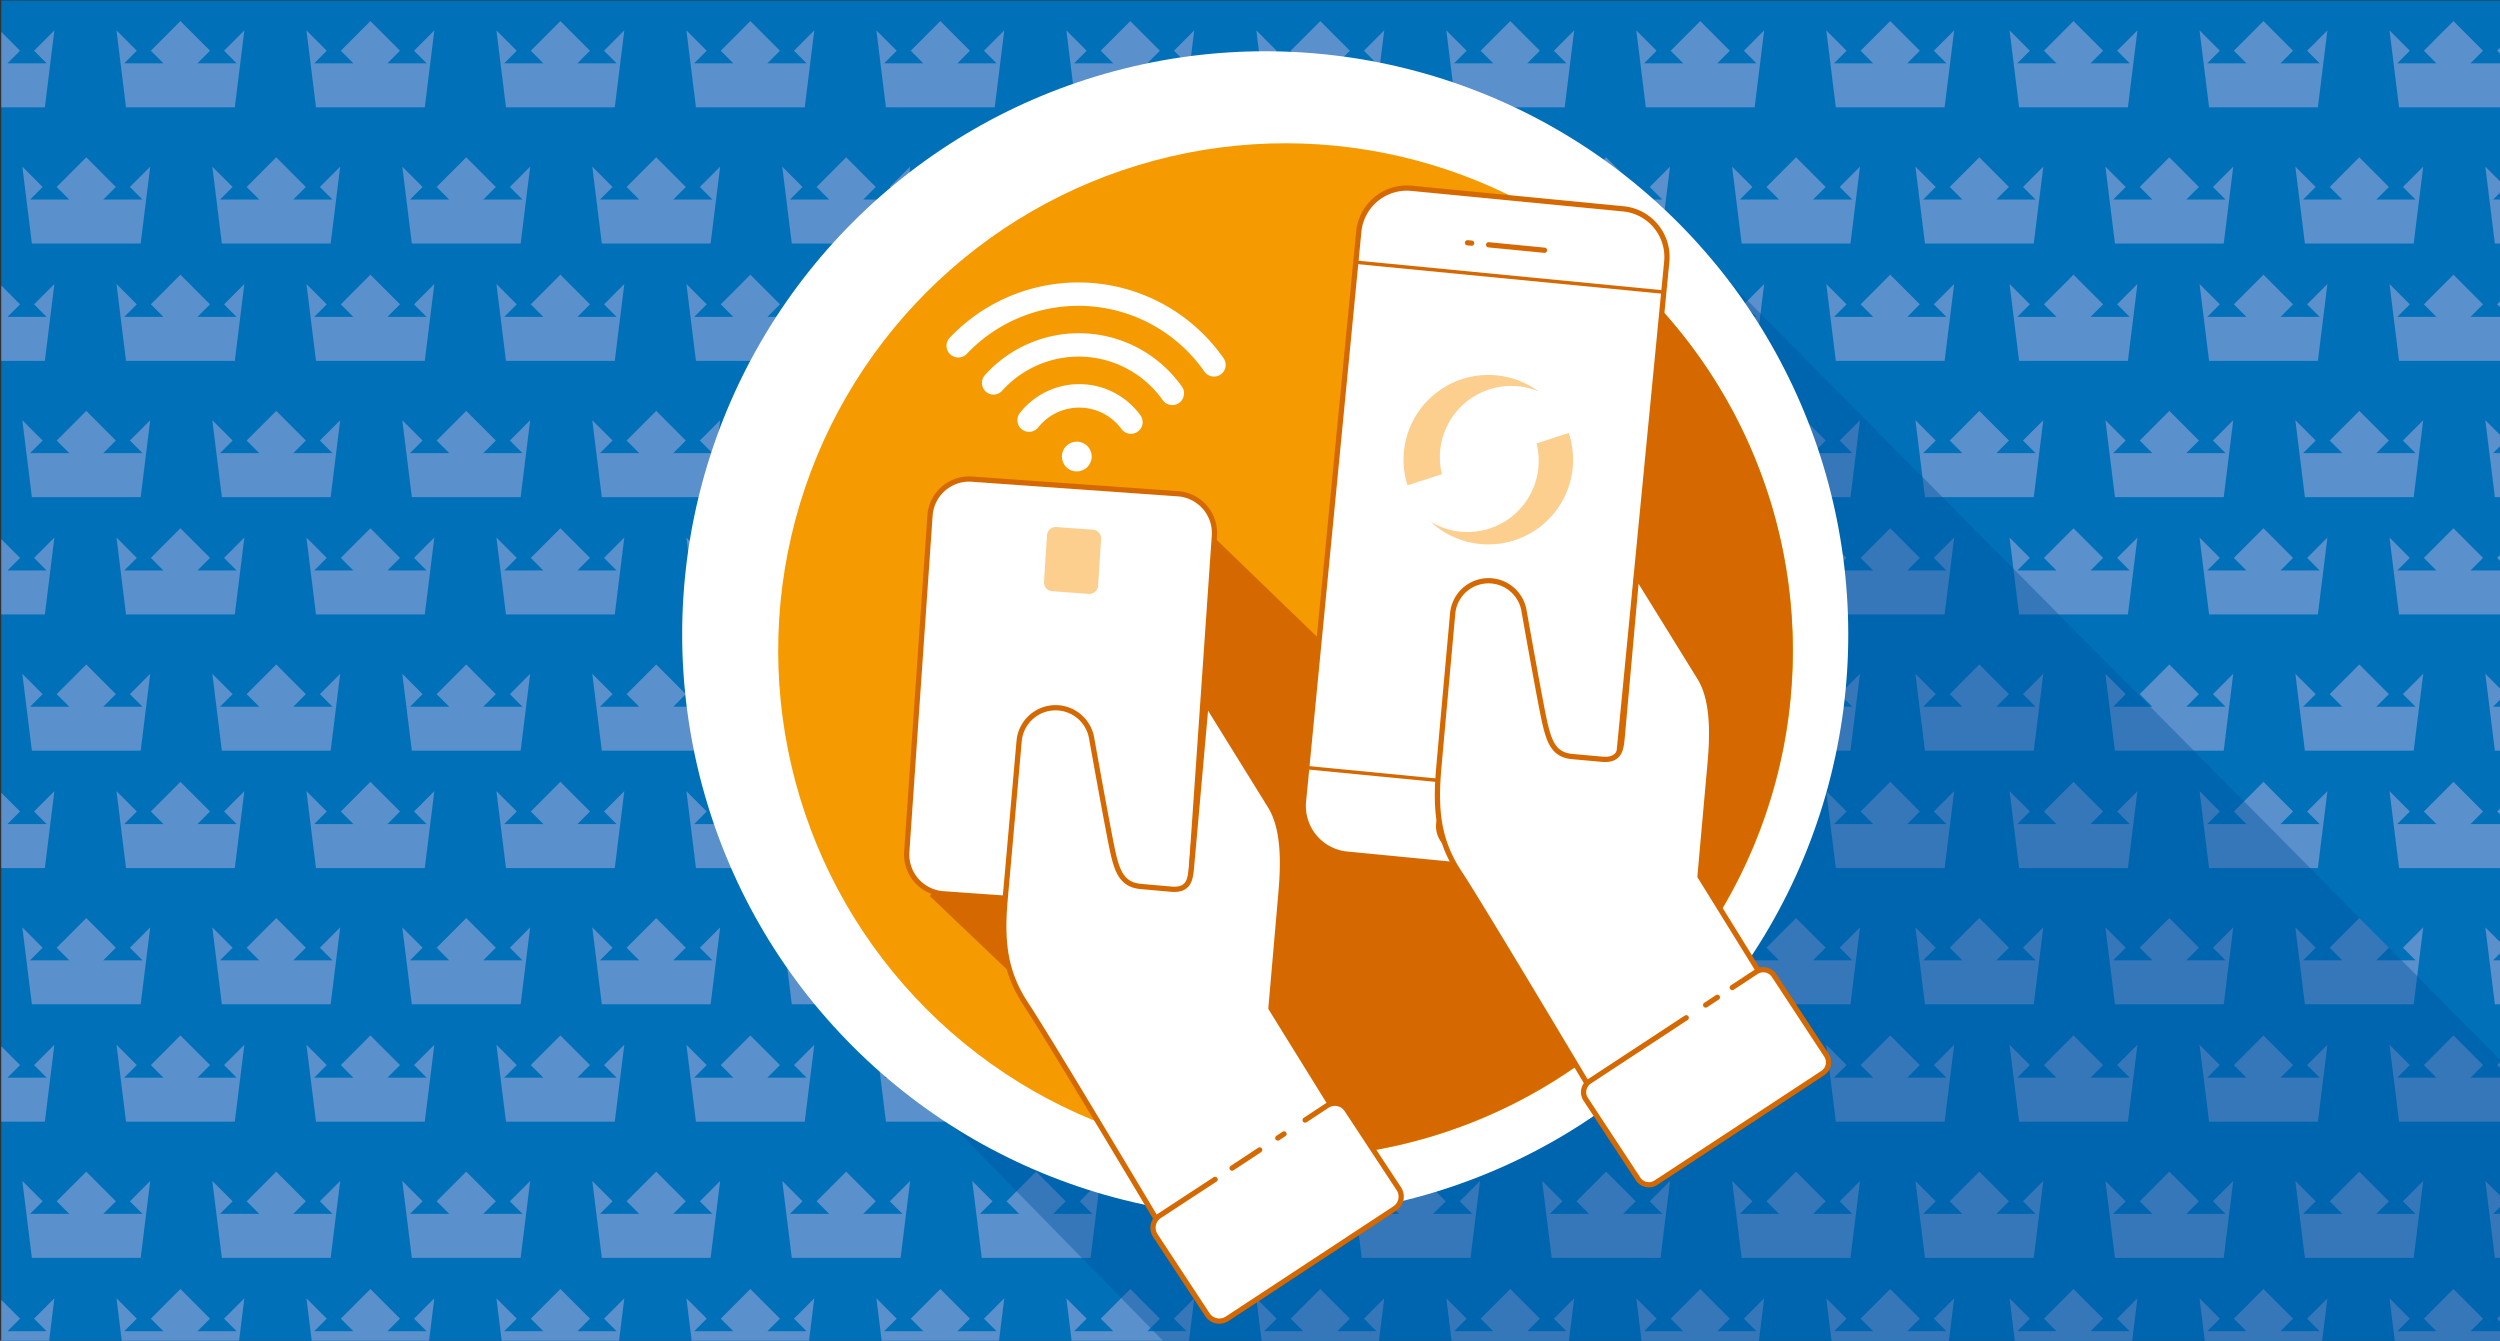 <svg xmlns="http://www.w3.org/2000/svg" xmlns:xlink="http://www.w3.org/1999/xlink" viewBox="0 0 716 384"><rect x="0" y="0" width="716" height="384" fill="#333333" stroke="none"/><defs><style>.acb9965d-63c2-4701-aa58-87dd84754d26,.b087fbc3-54a5-44df-8314-587cdc1f28fe,.fed7340a-c8c8-4bf2-9d00-02be23a05d5d{fill:none;}.bfe7fe0a-003f-4104-ac6a-c84e2b8afb59{isolation:isolate;}.e951e81b-8fe7-49db-a82d-10470effbd50{fill:#0071b9;}.eb018f7e-e8ca-4d75-a3e2-0bf437b0f117{fill:#5a90cc;}.a18e6127-717b-41ea-9253-03e51ed03338{fill:#0053a1;opacity:0.4;mix-blend-mode:multiply;}.b971bb82-52dc-4114-8d8e-c2633e7c1339,.bafad22f-50f1-459f-8ff2-4b28575a213d,.e3499b24-d359-45ee-a07d-ab1384e7cb9e{fill:#fff;}.bb34c3d7-ea3c-4e84-b832-0dd98805b35f{fill:#f59a00;}.e6c67153-8fa3-4d54-9f21-1b59a1b4f096{fill:#d66800;}.b087fbc3-54a5-44df-8314-587cdc1f28fe,.b971bb82-52dc-4114-8d8e-c2633e7c1339,.e3499b24-d359-45ee-a07d-ab1384e7cb9e{stroke:#d66800;stroke-linecap:round;stroke-linejoin:round;}.b087fbc3-54a5-44df-8314-587cdc1f28fe,.e3499b24-d359-45ee-a07d-ab1384e7cb9e{stroke-width:1.5px;}.f557a077-631b-4885-a95f-860405df48ad{fill:#fccf8f;}.bd998d57-de2b-4e45-be0e-3fcc2814aeb6{opacity:0.75;}.f3c1efcd-08c6-4444-966f-8359b96361c1{clip-path:url(#b18fa0d8-6694-4a63-927d-f50ec069cff7);}.fed7340a-c8c8-4bf2-9d00-02be23a05d5d{stroke:#6d9dd2;stroke-miterlimit:10;stroke-width:2px;}.adf4da8e-8f46-4405-884e-8aa43141cea1{fill:#6d9dd2;}.b7af624b-82c6-49ac-8b0d-4f13c4b1bf8d{clip-path:url(#ef5f1bfd-bfad-4004-8724-ce1424ddb98f);}.f3608619-ba6a-4fb3-af2a-b0ca3eba79ea{opacity:0.56;}.bd816729-2793-49ad-8450-027425694a28{opacity:0.65;}</style><clipPath id="b18fa0d8-6694-4a63-927d-f50ec069cff7"><rect class="acb9965d-63c2-4701-aa58-87dd84754d26" x="-0.34" y="-480" width="716.93" height="385.26"/></clipPath><clipPath id="ef5f1bfd-bfad-4004-8724-ce1424ddb98f"><rect id="ad5c7e09-93e6-4fb0-813f-bd380ab3eea0" data-name="SVGID" class="acb9965d-63c2-4701-aa58-87dd84754d26" x="-1287.51" y="-559.95" width="1115.71" height="545.08"/></clipPath></defs><g class="bfe7fe0a-003f-4104-ac6a-c84e2b8afb59"><g id="b4f9d528-0e7c-40ad-beae-932f1b6e89c2" data-name="Illustrationer"><rect class="e951e81b-8fe7-49db-a82d-10470effbd50" x="0.38" y="0.13" width="715.96" height="384.14"/><polygon class="eb018f7e-e8ca-4d75-a3e2-0bf437b0f117" points="608.8 126.17 602.99 120.35 605.72 142.38 636.88 142.38 639.6 120.35 633.79 126.17 637.39 129.77 626.17 129.77 629.77 126.17 623.78 120.17 621.29 117.68 618.81 120.17 612.82 126.17 616.42 129.77 605.2 129.77 608.8 126.17"/><polygon class="eb018f7e-e8ca-4d75-a3e2-0bf437b0f117" points="575.54 81.34 578.27 103.36 609.43 103.36 612.16 81.34 606.35 87.16 609.94 90.76 598.73 90.76 602.33 87.16 596.33 81.16 593.85 78.67 591.37 81.16 585.38 87.16 588.97 90.76 577.76 90.76 581.35 87.16 575.54 81.34"/><polygon class="eb018f7e-e8ca-4d75-a3e2-0bf437b0f117" points="569.37 120.17 566.88 117.68 564.4 120.17 558.41 126.17 562.01 129.77 550.79 129.77 554.39 126.17 548.58 120.35 551.31 142.38 582.47 142.38 585.2 120.35 579.38 126.17 582.98 129.77 571.76 129.77 575.36 126.17 569.37 120.17"/><polygon class="eb018f7e-e8ca-4d75-a3e2-0bf437b0f117" points="629.95 81.34 632.68 103.36 663.84 103.36 666.57 81.34 660.76 87.16 664.35 90.76 653.14 90.76 656.73 87.16 650.74 81.16 648.26 78.67 645.78 81.16 639.78 87.16 643.38 90.76 632.17 90.76 635.76 87.16 629.95 81.34"/><polygon class="eb018f7e-e8ca-4d75-a3e2-0bf437b0f117" points="6.4 192.98 9.13 215 40.29 215 43.02 192.98 37.21 198.8 40.8 202.4 29.59 202.4 33.18 198.8 27.19 192.8 24.71 190.31 22.23 192.8 16.23 198.8 19.83 202.4 8.62 202.4 12.21 198.8 6.4 192.98"/><polygon class="eb018f7e-e8ca-4d75-a3e2-0bf437b0f117" points="663.21 126.17 657.39 120.35 660.12 142.38 691.28 142.38 694.01 120.35 688.2 126.17 691.8 129.77 680.58 129.77 684.18 126.17 678.19 120.17 675.7 117.68 673.22 120.17 667.23 126.17 670.83 129.77 659.61 129.77 663.21 126.17"/><polygon class="eb018f7e-e8ca-4d75-a3e2-0bf437b0f117" points="716.35 160.97 716.35 158.6 715.17 159.78 716.35 160.97"/><polygon class="eb018f7e-e8ca-4d75-a3e2-0bf437b0f117" points="523.05 81.34 525.78 103.36 556.94 103.36 559.67 81.34 553.86 87.16 557.45 90.76 546.24 90.76 549.83 87.16 543.84 81.16 541.36 78.67 538.88 81.16 532.88 87.16 536.48 90.76 525.26 90.76 528.86 87.16 523.05 81.34"/><polygon class="eb018f7e-e8ca-4d75-a3e2-0bf437b0f117" points="690.17 159.78 684.36 153.96 687.09 175.99 716.35 175.99 716.35 163.39 707.55 163.39 711.14 159.78 705.15 153.78 702.67 151.3 700.19 153.78 694.2 159.78 697.79 163.39 686.58 163.39 690.17 159.78"/><polygon class="eb018f7e-e8ca-4d75-a3e2-0bf437b0f117" points="284.26 126.17 278.45 120.35 281.18 142.38 312.34 142.38 315.06 120.35 309.25 126.17 312.85 129.77 301.63 129.77 305.23 126.17 299.24 120.17 296.76 117.68 294.27 120.17 288.28 126.17 291.88 129.77 280.66 129.77 284.26 126.17"/><polygon class="eb018f7e-e8ca-4d75-a3e2-0bf437b0f117" points="69.98 153.96 64.17 159.78 67.77 163.39 56.55 163.39 60.15 159.78 54.16 153.78 51.67 151.3 49.19 153.78 43.2 159.78 46.8 163.39 35.58 163.39 39.18 159.78 33.37 153.96 36.09 175.99 67.25 175.99 69.98 153.96"/><polygon class="eb018f7e-e8ca-4d75-a3e2-0bf437b0f117" points="305.41 81.34 308.14 103.36 339.3 103.36 342.03 81.34 336.22 87.16 339.81 90.76 328.6 90.76 332.19 87.16 326.2 81.16 323.72 78.67 321.24 81.16 315.25 87.16 318.84 90.76 307.63 90.76 311.22 87.16 305.41 81.34"/><polygon class="eb018f7e-e8ca-4d75-a3e2-0bf437b0f117" points="338.67 126.17 332.86 120.35 335.59 142.38 366.75 142.38 369.48 120.35 363.66 126.17 367.26 129.77 356.04 129.77 359.64 126.17 353.65 120.17 351.17 117.68 348.68 120.17 342.69 126.17 346.29 129.77 335.07 129.77 338.67 126.17"/><polygon class="eb018f7e-e8ca-4d75-a3e2-0bf437b0f117" points="251 81.34 253.73 103.36 284.89 103.36 287.62 81.34 281.81 87.16 285.41 90.76 274.19 90.76 277.79 87.16 271.79 81.16 269.31 78.67 266.83 81.16 260.84 87.16 264.43 90.76 253.22 90.76 256.81 87.16 251 81.34"/><polygon class="eb018f7e-e8ca-4d75-a3e2-0bf437b0f117" points="414.23 81.34 416.96 103.36 448.12 103.36 450.85 81.34 445.04 87.16 448.63 90.76 437.42 90.76 441.01 87.16 435.02 81.16 432.54 78.67 430.06 81.16 424.06 87.16 427.66 90.76 416.45 90.76 420.04 87.16 414.23 81.34"/><polygon class="eb018f7e-e8ca-4d75-a3e2-0bf437b0f117" points="359.82 81.34 362.55 103.36 393.71 103.36 396.44 81.34 390.63 87.16 394.22 90.76 383.01 90.76 386.6 87.16 380.61 81.16 378.13 78.67 375.65 81.16 369.66 87.16 373.25 90.76 362.04 90.76 365.63 87.16 359.82 81.34"/><polygon class="eb018f7e-e8ca-4d75-a3e2-0bf437b0f117" points="501.89 126.17 496.08 120.35 498.81 142.38 529.97 142.38 532.7 120.35 526.89 126.17 530.49 129.77 519.27 129.77 522.87 126.17 516.88 120.17 514.39 117.68 511.91 120.17 505.92 126.17 509.51 129.77 498.3 129.77 501.89 126.17"/><polygon class="eb018f7e-e8ca-4d75-a3e2-0bf437b0f117" points="468.64 81.34 471.37 103.36 502.53 103.36 505.26 81.34 499.45 87.16 503.04 90.76 491.83 90.76 495.42 87.16 489.43 81.16 486.95 78.67 484.47 81.16 478.48 87.16 482.07 90.76 470.86 90.76 474.45 87.16 468.64 81.34"/><polygon class="eb018f7e-e8ca-4d75-a3e2-0bf437b0f117" points="393.08 126.17 387.26 120.35 390 142.38 421.15 142.38 423.88 120.35 418.07 126.17 421.67 129.77 410.45 129.77 414.05 126.17 408.06 120.17 405.57 117.68 403.09 120.17 397.1 126.17 400.7 129.77 389.48 129.77 393.08 126.17"/><polygon class="eb018f7e-e8ca-4d75-a3e2-0bf437b0f117" points="447.49 126.17 441.68 120.35 444.4 142.38 475.56 142.38 478.29 120.35 472.48 126.17 476.08 129.77 464.86 129.77 468.46 126.17 462.47 120.17 459.98 117.68 457.5 120.17 451.51 126.17 455.11 129.77 443.89 129.77 447.49 126.17"/><polygon class="eb018f7e-e8ca-4d75-a3e2-0bf437b0f117" points="450.85 153.96 445.04 159.78 448.63 163.39 437.42 163.39 441.01 159.78 435.02 153.78 432.54 151.3 430.06 153.78 424.06 159.78 427.66 163.39 416.45 163.39 420.04 159.78 414.23 153.96 416.96 175.99 448.12 175.99 450.85 153.96"/><polygon class="eb018f7e-e8ca-4d75-a3e2-0bf437b0f117" points="421.15 215 423.88 192.98 418.07 198.8 421.67 202.4 410.45 202.4 414.05 198.8 408.06 192.8 405.57 190.31 403.09 192.8 397.1 198.8 400.7 202.4 389.48 202.4 393.08 198.8 387.26 192.98 390 215 421.15 215"/><polygon class="eb018f7e-e8ca-4d75-a3e2-0bf437b0f117" points="475.56 215 478.29 192.98 472.48 198.8 476.08 202.4 464.86 202.4 468.46 198.8 462.47 192.8 459.98 190.31 457.5 192.8 451.51 198.8 455.11 202.4 443.89 202.4 447.49 198.8 441.68 192.98 444.4 215 475.56 215"/><polygon class="eb018f7e-e8ca-4d75-a3e2-0bf437b0f117" points="396.44 153.96 390.63 159.78 394.22 163.39 383.01 163.39 386.6 159.78 380.61 153.78 378.13 151.3 375.65 153.78 369.66 159.78 373.25 163.39 362.04 163.39 365.63 159.78 359.82 153.96 362.55 175.99 393.71 175.99 396.44 153.96"/><polygon class="eb018f7e-e8ca-4d75-a3e2-0bf437b0f117" points="366.75 215 369.48 192.98 363.66 198.8 367.26 202.4 356.04 202.4 359.64 198.8 353.65 192.8 351.17 190.31 348.68 192.8 342.69 198.8 346.29 202.4 335.07 202.4 338.67 198.8 332.86 192.98 335.59 215 366.75 215"/><polygon class="eb018f7e-e8ca-4d75-a3e2-0bf437b0f117" points="559.67 153.96 553.86 159.78 557.45 163.39 546.24 163.39 549.83 159.78 543.84 153.78 541.36 151.3 538.88 153.78 532.88 159.78 536.48 163.39 525.26 163.39 528.86 159.78 523.05 153.96 525.78 175.99 556.94 175.99 559.67 153.96"/><polygon class="eb018f7e-e8ca-4d75-a3e2-0bf437b0f117" points="582.47 215 585.2 192.98 579.38 198.8 582.98 202.4 571.76 202.4 575.36 198.8 569.37 192.8 566.88 190.31 564.4 192.8 558.41 198.8 562.01 202.4 550.79 202.4 554.39 198.8 548.58 192.98 551.31 215 582.47 215"/><polygon class="eb018f7e-e8ca-4d75-a3e2-0bf437b0f117" points="505.26 153.96 499.45 159.78 503.04 163.39 491.83 163.39 495.42 159.78 489.43 153.78 486.95 151.3 484.47 153.78 478.48 159.78 482.07 163.39 470.86 163.39 474.45 159.78 468.64 153.96 471.37 175.99 502.53 175.99 505.26 153.96"/><polygon class="eb018f7e-e8ca-4d75-a3e2-0bf437b0f117" points="529.97 215 532.7 192.98 526.89 198.8 530.49 202.4 519.27 202.4 522.87 198.8 516.88 192.8 514.39 190.31 511.91 192.8 505.92 198.8 509.51 202.4 498.3 202.4 501.89 198.8 496.08 192.98 498.81 215 529.97 215"/><polygon class="eb018f7e-e8ca-4d75-a3e2-0bf437b0f117" points="124.39 153.96 118.58 159.78 122.18 163.39 110.96 163.39 114.56 159.78 108.56 153.78 106.08 151.3 103.6 153.78 97.61 159.78 101.2 163.39 89.99 163.39 93.58 159.78 87.77 153.96 90.5 175.99 121.66 175.99 124.39 153.96"/><polygon class="eb018f7e-e8ca-4d75-a3e2-0bf437b0f117" points="342.03 153.96 336.22 159.78 339.81 163.39 328.6 163.39 332.19 159.78 326.2 153.78 323.72 151.3 321.24 153.78 315.25 159.78 318.84 163.39 307.63 163.39 311.22 159.78 305.41 153.96 308.14 175.99 339.3 175.99 342.03 153.96"/><polygon class="eb018f7e-e8ca-4d75-a3e2-0bf437b0f117" points="178.8 153.96 172.99 159.78 176.59 163.39 165.37 163.39 168.97 159.78 162.97 153.78 160.49 151.3 158.01 153.78 152.02 159.78 155.61 163.39 144.4 163.39 148 159.78 142.18 153.96 144.91 175.99 176.07 175.99 178.8 153.96"/><polygon class="eb018f7e-e8ca-4d75-a3e2-0bf437b0f117" points="149.11 215 151.84 192.98 146.03 198.8 149.62 202.4 138.41 202.4 142 198.8 136.01 192.8 133.53 190.31 131.05 192.8 125.05 198.8 128.65 202.4 117.44 202.4 121.03 198.8 115.22 192.98 117.95 215 149.11 215"/><polygon class="eb018f7e-e8ca-4d75-a3e2-0bf437b0f117" points="94.7 215 97.43 192.98 91.62 198.8 95.21 202.4 84 202.4 87.59 198.8 81.6 192.8 79.12 190.31 76.64 192.8 70.64 198.8 74.24 202.4 63.02 202.4 66.62 198.8 60.81 192.98 63.54 215 94.7 215"/><polygon class="eb018f7e-e8ca-4d75-a3e2-0bf437b0f117" points="203.52 215 206.25 192.98 200.44 198.8 204.03 202.4 192.82 202.4 196.41 198.8 190.42 192.8 187.94 190.31 185.46 192.8 179.46 198.8 183.06 202.4 171.84 202.4 175.44 198.8 169.63 192.98 172.36 215 203.52 215"/><polygon class="eb018f7e-e8ca-4d75-a3e2-0bf437b0f117" points="312.34 215 315.06 192.98 309.25 198.8 312.85 202.4 301.63 202.4 305.23 198.8 299.24 192.8 296.76 190.31 294.27 192.8 288.28 198.8 291.88 202.4 280.66 202.4 284.26 198.8 278.45 192.98 281.18 215 312.34 215"/><polygon class="eb018f7e-e8ca-4d75-a3e2-0bf437b0f117" points="287.62 153.96 281.81 159.78 285.41 163.39 274.19 163.39 277.79 159.78 271.79 153.78 269.31 151.3 266.83 153.78 260.84 159.78 264.43 163.39 253.22 163.39 256.81 159.78 251 153.96 253.73 175.99 284.89 175.99 287.62 153.96"/><polygon class="eb018f7e-e8ca-4d75-a3e2-0bf437b0f117" points="257.93 215 260.66 192.98 254.84 198.8 258.44 202.4 247.23 202.4 250.82 198.8 244.83 192.8 242.35 190.31 239.87 192.8 233.87 198.8 237.47 202.4 226.25 202.4 229.85 198.8 224.04 192.98 226.77 215 257.93 215"/><polygon class="eb018f7e-e8ca-4d75-a3e2-0bf437b0f117" points="233.21 153.96 227.4 159.78 231 163.39 219.78 163.39 223.38 159.78 217.38 153.78 214.9 151.3 212.42 153.78 206.43 159.78 210.02 163.39 198.81 163.39 202.4 159.78 196.59 153.96 199.32 175.99 230.48 175.99 233.21 153.96"/><polygon class="eb018f7e-e8ca-4d75-a3e2-0bf437b0f117" points="523.05 8.71 525.78 30.74 556.94 30.74 559.67 8.71 553.86 14.53 557.45 18.13 546.24 18.13 549.83 14.53 543.84 8.53 541.36 6.04 538.88 8.53 532.88 14.53 536.48 18.13 525.26 18.13 528.86 14.53 523.05 8.71"/><polygon class="eb018f7e-e8ca-4d75-a3e2-0bf437b0f117" points="305.41 8.71 308.14 30.74 339.3 30.74 342.03 8.71 336.22 14.53 339.81 18.13 328.6 18.13 332.19 14.53 326.2 8.53 323.72 6.04 321.24 8.53 315.25 14.53 318.84 18.13 307.63 18.13 311.22 14.53 305.41 8.71"/><polygon class="eb018f7e-e8ca-4d75-a3e2-0bf437b0f117" points="338.67 53.55 332.86 47.73 335.59 69.75 366.75 69.75 369.48 47.73 363.66 53.55 367.26 57.15 356.04 57.15 359.64 53.55 353.65 47.54 351.17 45.06 348.68 47.54 342.69 53.55 346.29 57.15 335.07 57.15 338.67 53.55"/><polygon class="eb018f7e-e8ca-4d75-a3e2-0bf437b0f117" points="251 8.71 253.73 30.74 284.89 30.74 287.62 8.71 281.81 14.53 285.41 18.13 274.19 18.13 277.79 14.53 271.79 8.53 269.31 6.04 266.83 8.53 260.84 14.53 264.43 18.13 253.22 18.13 256.81 14.53 251 8.71"/><polygon class="eb018f7e-e8ca-4d75-a3e2-0bf437b0f117" points="229.85 53.55 224.04 47.73 226.77 69.75 257.93 69.75 260.66 47.73 254.84 53.55 258.44 57.15 247.23 57.15 250.82 53.55 244.83 47.54 242.35 45.06 239.87 47.54 233.87 53.55 237.47 57.15 226.25 57.15 229.85 53.55"/><polygon class="eb018f7e-e8ca-4d75-a3e2-0bf437b0f117" points="359.82 8.71 362.55 30.74 393.71 30.74 396.44 8.71 390.63 14.53 394.22 18.13 383.01 18.13 386.6 14.53 380.61 8.53 378.13 6.04 375.65 8.53 369.66 14.53 373.25 18.13 362.04 18.13 365.63 14.53 359.82 8.71"/><polygon class="eb018f7e-e8ca-4d75-a3e2-0bf437b0f117" points="284.26 53.55 278.45 47.73 281.18 69.75 312.34 69.75 315.06 47.73 309.25 53.55 312.85 57.15 301.63 57.15 305.23 53.55 299.24 47.54 296.76 45.06 294.27 47.54 288.28 53.55 291.88 57.15 280.66 57.15 284.26 53.55"/><polygon class="eb018f7e-e8ca-4d75-a3e2-0bf437b0f117" points="501.89 53.55 496.08 47.73 498.81 69.75 529.97 69.75 532.7 47.73 526.89 53.55 530.49 57.15 519.27 57.15 522.87 53.55 516.88 47.54 514.39 45.06 511.91 47.54 505.92 53.55 509.51 57.15 498.3 57.15 501.89 53.55"/><polygon class="eb018f7e-e8ca-4d75-a3e2-0bf437b0f117" points="468.64 8.71 471.37 30.74 502.53 30.74 505.26 8.71 499.45 14.53 503.04 18.13 491.83 18.13 495.42 14.53 489.43 8.53 486.95 6.04 484.47 8.53 478.48 14.53 482.07 18.13 470.86 18.13 474.45 14.53 468.64 8.71"/><polygon class="eb018f7e-e8ca-4d75-a3e2-0bf437b0f117" points="447.49 53.55 441.68 47.73 444.4 69.75 475.56 69.75 478.29 47.73 472.48 53.55 476.08 57.15 464.86 57.15 468.46 53.55 462.47 47.54 459.98 45.06 457.5 47.54 451.51 53.55 455.11 57.15 443.89 57.15 447.49 53.55"/><polygon class="eb018f7e-e8ca-4d75-a3e2-0bf437b0f117" points="414.23 8.71 416.96 30.74 448.12 30.74 450.85 8.71 445.04 14.53 448.63 18.13 437.42 18.13 441.01 14.53 435.02 8.53 432.54 6.04 430.06 8.53 424.06 14.53 427.66 18.13 416.45 18.13 420.04 14.53 414.23 8.71"/><polygon class="eb018f7e-e8ca-4d75-a3e2-0bf437b0f117" points="393.08 53.55 387.26 47.73 390 69.75 421.15 69.75 423.88 47.73 418.07 53.55 421.67 57.15 410.45 57.15 414.05 53.55 408.06 47.54 405.57 45.06 403.09 47.54 397.1 53.55 400.7 57.15 389.48 57.15 393.08 53.55"/><polygon class="eb018f7e-e8ca-4d75-a3e2-0bf437b0f117" points="66.62 53.55 60.81 47.73 63.54 69.75 94.7 69.75 97.43 47.73 91.62 53.55 95.21 57.15 84 57.15 87.59 53.55 81.6 47.54 79.12 45.06 76.64 47.54 70.64 53.55 74.24 57.15 63.02 57.15 66.62 53.55"/><polygon class="eb018f7e-e8ca-4d75-a3e2-0bf437b0f117" points="6.4 47.73 9.13 69.75 40.29 69.75 43.02 47.73 37.21 53.55 40.8 57.15 29.59 57.15 33.18 53.55 27.19 47.54 24.71 45.06 22.23 47.54 16.23 53.55 19.83 57.15 8.62 57.15 12.21 53.55 6.4 47.73"/><polygon class="eb018f7e-e8ca-4d75-a3e2-0bf437b0f117" points="33.37 8.71 36.09 30.74 67.25 30.74 69.98 8.71 64.17 14.53 67.77 18.13 56.55 18.13 60.15 14.53 54.16 8.53 51.67 6.04 49.19 8.53 43.2 14.53 46.8 18.13 35.58 18.13 39.18 14.53 33.37 8.71"/><polygon class="eb018f7e-e8ca-4d75-a3e2-0bf437b0f117" points="0.38 81.79 0.38 103.36 12.85 103.36 15.57 81.34 9.76 87.16 13.36 90.76 2.14 90.76 5.74 87.16 0.38 81.79"/><polygon class="eb018f7e-e8ca-4d75-a3e2-0bf437b0f117" points="196.59 8.71 199.32 30.74 230.48 30.74 233.21 8.71 227.4 14.53 231 18.13 219.78 18.13 223.38 14.53 217.38 8.53 214.9 6.04 212.42 8.53 206.43 14.53 210.02 18.13 198.81 18.13 202.4 14.53 196.59 8.71"/><polygon class="eb018f7e-e8ca-4d75-a3e2-0bf437b0f117" points="175.44 53.55 169.63 47.73 172.36 69.75 203.52 69.75 206.25 47.73 200.44 53.55 204.03 57.15 192.82 57.15 196.41 53.55 190.42 47.54 187.94 45.06 185.46 47.54 179.46 53.55 183.06 57.15 171.84 57.15 175.44 53.55"/><polygon class="eb018f7e-e8ca-4d75-a3e2-0bf437b0f117" points="142.18 8.71 144.91 30.74 176.07 30.74 178.8 8.71 172.99 14.53 176.59 18.13 165.37 18.13 168.97 14.53 162.97 8.53 160.49 6.04 158.01 8.53 152.02 14.53 155.61 18.13 144.4 18.13 148 14.53 142.18 8.71"/><polygon class="eb018f7e-e8ca-4d75-a3e2-0bf437b0f117" points="121.03 53.55 115.22 47.73 117.95 69.75 149.11 69.75 151.84 47.73 146.03 53.55 149.62 57.15 138.41 57.15 142 53.55 136.01 47.54 133.53 45.06 131.05 47.54 125.05 53.55 128.65 57.15 117.44 57.15 121.03 53.55"/><polygon class="eb018f7e-e8ca-4d75-a3e2-0bf437b0f117" points="87.77 8.71 90.5 30.74 121.66 30.74 124.39 8.71 118.58 14.53 122.18 18.13 110.96 18.13 114.56 14.53 108.56 8.53 106.08 6.04 103.6 8.53 97.61 14.53 101.2 18.13 89.99 18.13 93.58 14.53 87.77 8.71"/><polygon class="eb018f7e-e8ca-4d75-a3e2-0bf437b0f117" points="175.44 126.17 169.63 120.35 172.36 142.38 203.52 142.38 206.25 120.35 200.44 126.17 204.03 129.77 192.82 129.77 196.41 126.17 190.42 120.17 187.94 117.68 185.46 120.17 179.46 126.17 183.06 129.77 171.84 129.77 175.44 126.17"/><polygon class="eb018f7e-e8ca-4d75-a3e2-0bf437b0f117" points="33.37 81.34 36.09 103.36 67.25 103.36 69.98 81.34 64.17 87.16 67.77 90.76 56.55 90.76 60.15 87.16 54.16 81.16 51.67 78.67 49.19 81.16 43.2 87.16 46.8 90.76 35.58 90.76 39.18 87.16 33.37 81.34"/><polygon class="eb018f7e-e8ca-4d75-a3e2-0bf437b0f117" points="87.77 81.34 90.5 103.36 121.66 103.36 124.39 81.34 118.58 87.16 122.18 90.76 110.96 90.76 114.56 87.16 108.56 81.16 106.08 78.67 103.6 81.16 97.61 87.16 101.2 90.76 89.99 90.76 93.58 87.16 87.77 81.34"/><polygon class="eb018f7e-e8ca-4d75-a3e2-0bf437b0f117" points="66.62 126.17 60.81 120.35 63.54 142.38 94.7 142.38 97.43 120.35 91.62 126.17 95.21 129.77 84 129.77 87.59 126.17 81.6 120.17 79.12 117.68 76.64 120.17 70.64 126.17 74.24 129.77 63.02 129.77 66.62 126.17"/><polygon class="eb018f7e-e8ca-4d75-a3e2-0bf437b0f117" points="15.57 153.96 9.76 159.78 13.36 163.39 2.14 163.39 5.74 159.78 0.38 154.42 0.38 175.99 12.85 175.99 15.57 153.96"/><polygon class="eb018f7e-e8ca-4d75-a3e2-0bf437b0f117" points="6.4 120.35 9.13 142.38 40.29 142.38 43.02 120.35 37.21 126.17 40.8 129.77 29.59 129.77 33.18 126.17 27.19 120.17 24.71 117.68 22.23 120.17 16.23 126.17 19.83 129.77 8.62 129.77 12.21 126.17 6.4 120.35"/><polygon class="eb018f7e-e8ca-4d75-a3e2-0bf437b0f117" points="229.85 126.17 224.04 120.35 226.77 142.38 257.93 142.38 260.66 120.35 254.84 126.17 258.44 129.77 247.23 129.77 250.82 126.17 244.83 120.17 242.35 117.68 239.87 120.17 233.87 126.17 237.47 129.77 226.25 129.77 229.85 126.17"/><polygon class="eb018f7e-e8ca-4d75-a3e2-0bf437b0f117" points="121.03 126.17 115.22 120.35 117.95 142.38 149.11 142.38 151.84 120.35 146.03 126.17 149.62 129.77 138.41 129.77 142 126.17 136.01 120.17 133.53 117.68 131.05 120.17 125.05 126.17 128.65 129.77 117.44 129.77 121.03 126.17"/><polygon class="eb018f7e-e8ca-4d75-a3e2-0bf437b0f117" points="196.59 81.34 199.32 103.36 230.48 103.36 233.21 81.34 227.4 87.16 231 90.76 219.78 90.76 223.38 87.16 217.38 81.16 214.9 78.67 212.42 81.16 206.43 87.16 210.02 90.76 198.81 90.76 202.4 87.16 196.59 81.34"/><polygon class="eb018f7e-e8ca-4d75-a3e2-0bf437b0f117" points="142.18 81.34 144.91 103.36 176.07 103.36 178.8 81.34 172.99 87.16 176.59 90.76 165.37 90.76 168.97 87.16 162.97 81.16 160.49 78.67 158.01 81.16 152.02 87.16 155.61 90.76 144.4 90.76 148 87.16 142.18 81.34"/><polygon class="eb018f7e-e8ca-4d75-a3e2-0bf437b0f117" points="714.02 275.03 716.35 272.7 716.35 270.15 711.8 265.6 714.53 287.63 716.35 287.63 716.35 275.03 714.02 275.03"/><polygon class="eb018f7e-e8ca-4d75-a3e2-0bf437b0f117" points="612.16 153.96 606.35 159.78 609.94 163.39 598.73 163.39 602.33 159.78 596.33 153.78 593.85 151.3 591.37 153.78 585.38 159.78 588.97 163.39 577.76 163.39 581.35 159.78 575.54 153.96 578.27 175.99 609.43 175.99 612.16 153.96"/><polygon class="eb018f7e-e8ca-4d75-a3e2-0bf437b0f117" points="629.95 8.71 632.68 30.74 663.84 30.74 666.57 8.71 660.76 14.53 664.35 18.13 653.14 18.13 656.73 14.53 650.74 8.53 648.26 6.04 645.78 8.53 639.78 14.53 643.38 18.13 632.17 18.13 635.76 14.53 629.95 8.71"/><polygon class="eb018f7e-e8ca-4d75-a3e2-0bf437b0f117" points="575.54 8.71 578.27 30.74 609.43 30.74 612.16 8.71 606.35 14.53 609.94 18.13 598.73 18.13 602.33 14.53 596.33 8.53 593.85 6.04 591.37 8.53 585.38 14.53 588.97 18.13 577.76 18.13 581.35 14.53 575.54 8.71"/><polygon class="eb018f7e-e8ca-4d75-a3e2-0bf437b0f117" points="569.37 47.54 566.88 45.06 564.4 47.54 558.41 53.55 562.01 57.15 550.79 57.15 554.39 53.55 548.58 47.73 551.31 69.75 582.47 69.75 585.2 47.73 579.38 53.55 582.98 57.15 571.76 57.15 575.36 53.55 569.37 47.54"/><polygon class="eb018f7e-e8ca-4d75-a3e2-0bf437b0f117" points="608.8 53.55 602.99 47.73 605.72 69.75 636.88 69.75 639.6 47.73 633.79 53.55 637.39 57.15 626.17 57.15 629.77 53.55 623.78 47.54 621.29 45.06 618.81 47.54 612.82 53.55 616.42 57.15 605.2 57.15 608.8 53.55"/><polygon class="eb018f7e-e8ca-4d75-a3e2-0bf437b0f117" points="663.21 53.55 657.39 47.73 660.12 69.75 691.28 69.75 694.01 47.73 688.2 53.55 691.8 57.15 680.58 57.15 684.18 53.55 678.19 47.54 675.7 45.06 673.22 47.54 667.23 53.55 670.83 57.15 659.61 57.15 663.21 53.55"/><polygon class="eb018f7e-e8ca-4d75-a3e2-0bf437b0f117" points="716.35 306.22 716.35 303.86 715.17 305.04 716.35 306.22"/><polygon class="eb018f7e-e8ca-4d75-a3e2-0bf437b0f117" points="705.15 81.16 702.67 78.67 700.19 81.16 694.2 87.16 697.79 90.76 686.58 90.76 690.17 87.16 684.36 81.34 687.09 103.36 716.35 103.36 716.35 90.76 707.55 90.76 711.14 87.16 705.15 81.16"/><polygon class="eb018f7e-e8ca-4d75-a3e2-0bf437b0f117" points="684.36 8.71 687.09 30.74 716.35 30.74 716.35 18.13 707.55 18.13 711.14 14.53 705.15 8.53 702.67 6.04 700.19 8.53 694.2 14.53 697.79 18.13 686.58 18.13 690.17 14.53 684.36 8.71"/><polygon class="eb018f7e-e8ca-4d75-a3e2-0bf437b0f117" points="149.11 360.26 151.84 338.23 146.03 344.05 149.62 347.65 138.41 347.65 142 344.05 136.01 338.05 133.53 335.56 131.05 338.05 125.05 344.05 128.65 347.65 117.44 347.65 121.03 344.05 115.22 338.23 117.95 360.26 149.11 360.26"/><polygon class="eb018f7e-e8ca-4d75-a3e2-0bf437b0f117" points="582.47 360.26 585.2 338.23 579.38 344.05 582.98 347.65 571.76 347.65 575.36 344.05 569.37 338.05 566.88 335.56 564.4 338.05 558.41 344.05 562.01 347.65 550.79 347.65 554.39 344.05 548.58 338.23 551.31 360.26 582.47 360.26"/><polygon class="eb018f7e-e8ca-4d75-a3e2-0bf437b0f117" points="559.67 299.22 553.86 305.04 557.45 308.64 546.24 308.64 549.83 305.04 543.84 299.04 541.36 296.55 538.88 299.04 532.88 305.04 536.48 308.64 525.26 308.64 528.86 305.04 523.05 299.22 525.78 321.24 556.94 321.24 559.67 299.22"/><polygon class="eb018f7e-e8ca-4d75-a3e2-0bf437b0f117" points="475.56 360.26 478.29 338.23 472.48 344.05 476.08 347.65 464.86 347.65 468.46 344.05 462.47 338.05 459.98 335.56 457.5 338.05 451.51 344.05 455.11 347.65 443.89 347.65 447.49 344.05 441.68 338.23 444.4 360.26 475.56 360.26"/><polygon class="eb018f7e-e8ca-4d75-a3e2-0bf437b0f117" points="505.26 299.22 499.45 305.04 503.04 308.64 491.83 308.64 495.42 305.04 489.43 299.04 486.95 296.55 484.47 299.04 478.48 305.04 482.07 308.64 470.86 308.64 474.45 305.04 468.64 299.22 471.37 321.24 502.53 321.24 505.26 299.22"/><polygon class="eb018f7e-e8ca-4d75-a3e2-0bf437b0f117" points="529.97 360.26 532.7 338.23 526.89 344.05 530.49 347.65 519.27 347.65 522.87 344.05 516.88 338.05 514.39 335.56 511.91 338.05 505.92 344.05 509.51 347.65 498.3 347.65 501.89 344.05 496.08 338.23 498.81 360.26 529.97 360.26"/><polygon class="eb018f7e-e8ca-4d75-a3e2-0bf437b0f117" points="666.57 299.22 660.76 305.04 664.35 308.64 653.14 308.64 656.73 305.04 650.74 299.04 648.26 296.55 645.78 299.04 639.78 305.04 643.38 308.64 632.17 308.64 635.76 305.04 629.95 299.22 632.68 321.24 663.84 321.24 666.57 299.22"/><polygon class="eb018f7e-e8ca-4d75-a3e2-0bf437b0f117" points="612.16 299.22 606.35 305.04 609.94 308.64 598.73 308.64 602.33 305.04 596.33 299.04 593.85 296.55 591.37 299.04 585.38 305.04 588.97 308.64 577.76 308.64 581.35 305.04 575.54 299.22 578.27 321.24 609.43 321.24 612.16 299.22"/><polygon class="eb018f7e-e8ca-4d75-a3e2-0bf437b0f117" points="691.28 360.26 694.01 338.23 688.2 344.05 691.8 347.65 680.58 347.65 684.18 344.05 678.19 338.05 675.7 335.56 673.22 338.05 667.23 344.05 670.83 347.65 659.61 347.65 663.21 344.05 657.39 338.23 660.12 360.26 691.28 360.26"/><polygon class="eb018f7e-e8ca-4d75-a3e2-0bf437b0f117" points="636.88 360.26 639.6 338.23 633.79 344.05 637.39 347.65 626.17 347.65 629.77 344.05 623.78 338.05 621.29 335.56 618.81 338.05 612.82 344.05 616.42 347.65 605.2 347.65 608.8 344.05 602.99 338.23 605.72 360.26 636.88 360.26"/><polygon class="eb018f7e-e8ca-4d75-a3e2-0bf437b0f117" points="203.52 360.26 206.25 338.23 200.44 344.05 204.03 347.65 192.82 347.65 196.41 344.05 190.42 338.05 187.94 335.56 185.46 338.05 179.46 344.05 183.06 347.65 171.84 347.65 175.44 344.05 169.63 338.23 172.36 360.26 203.52 360.26"/><polygon class="eb018f7e-e8ca-4d75-a3e2-0bf437b0f117" points="257.93 360.26 260.66 338.23 254.84 344.05 258.44 347.65 247.23 347.65 250.82 344.05 244.83 338.05 242.35 335.56 239.87 338.05 233.87 344.05 237.47 347.65 226.25 347.65 229.85 344.05 224.04 338.23 226.77 360.26 257.93 360.26"/><polygon class="eb018f7e-e8ca-4d75-a3e2-0bf437b0f117" points="287.62 299.22 281.81 305.04 285.41 308.64 274.19 308.64 277.79 305.04 271.79 299.04 269.31 296.55 266.83 299.04 260.84 305.04 264.43 308.64 253.22 308.64 256.81 305.04 251 299.22 253.73 321.24 284.89 321.24 287.62 299.22"/><polygon class="eb018f7e-e8ca-4d75-a3e2-0bf437b0f117" points="233.21 299.22 227.4 305.04 231 308.64 219.78 308.64 223.38 305.04 217.38 299.04 214.9 296.55 212.42 299.04 206.43 305.04 210.02 308.64 198.81 308.64 202.4 305.04 196.59 299.22 199.32 321.24 230.48 321.24 233.21 299.22"/><polygon class="eb018f7e-e8ca-4d75-a3e2-0bf437b0f117" points="450.85 299.22 445.04 305.04 448.63 308.64 437.42 308.64 441.01 305.04 435.02 299.04 432.54 296.55 430.06 299.04 424.06 305.04 427.66 308.64 416.45 308.64 420.04 305.04 414.23 299.22 416.96 321.24 448.12 321.24 450.85 299.22"/><polygon class="eb018f7e-e8ca-4d75-a3e2-0bf437b0f117" points="312.34 360.26 315.06 338.23 309.25 344.05 312.85 347.65 301.63 347.65 305.23 344.05 299.24 338.05 296.76 335.56 294.27 338.05 288.28 344.05 291.88 347.65 280.66 347.65 284.26 344.05 278.45 338.23 281.18 360.26 312.34 360.26"/><polygon class="eb018f7e-e8ca-4d75-a3e2-0bf437b0f117" points="342.03 299.22 336.22 305.04 339.81 308.64 328.6 308.64 332.19 305.04 326.2 299.04 323.72 296.55 321.24 299.04 315.25 305.04 318.84 308.64 307.63 308.64 311.22 305.04 305.41 299.22 308.14 321.24 339.3 321.24 342.03 299.22"/><polygon class="eb018f7e-e8ca-4d75-a3e2-0bf437b0f117" points="421.15 360.26 423.88 338.23 418.07 344.05 421.67 347.65 410.45 347.65 414.05 344.05 408.06 338.05 405.57 335.56 403.09 338.05 397.1 344.05 400.7 347.65 389.48 347.65 393.08 344.05 387.26 338.23 390 360.26 421.15 360.26"/><polygon class="eb018f7e-e8ca-4d75-a3e2-0bf437b0f117" points="396.44 299.22 390.63 305.04 394.22 308.64 383.01 308.64 386.6 305.04 380.61 299.04 378.13 296.55 375.65 299.04 369.66 305.04 373.25 308.64 362.04 308.64 365.63 305.04 359.82 299.22 362.55 321.24 393.71 321.24 396.44 299.22"/><polygon class="eb018f7e-e8ca-4d75-a3e2-0bf437b0f117" points="716.35 308.64 707.55 308.64 711.14 305.04 705.15 299.04 702.67 296.55 700.19 299.04 694.2 305.04 697.79 308.64 686.58 308.64 690.17 305.04 684.36 299.22 687.09 321.24 716.35 321.24 716.35 308.64"/><polygon class="eb018f7e-e8ca-4d75-a3e2-0bf437b0f117" points="366.75 360.26 369.48 338.23 363.66 344.05 367.26 347.65 356.04 347.65 359.64 344.05 353.65 338.05 351.17 335.56 348.68 338.05 342.69 344.05 346.29 347.65 335.07 347.65 338.67 344.05 332.86 338.23 335.59 360.26 366.75 360.26"/><polygon class="eb018f7e-e8ca-4d75-a3e2-0bf437b0f117" points="612.16 371.84 606.35 377.66 609.94 381.26 598.73 381.26 602.33 377.66 596.33 371.66 593.85 369.18 591.37 371.66 585.38 377.66 588.97 381.26 577.76 381.26 581.35 377.66 575.54 371.84 577.08 384.26 610.62 384.26 612.16 371.84"/><polygon class="eb018f7e-e8ca-4d75-a3e2-0bf437b0f117" points="716.35 54.82 716.35 52.27 711.8 47.73 714.53 69.75 716.35 69.75 716.35 57.15 714.02 57.15 716.35 54.82"/><polygon class="eb018f7e-e8ca-4d75-a3e2-0bf437b0f117" points="396.44 371.84 390.63 377.66 394.22 381.26 383.01 381.26 386.6 377.66 380.61 371.66 378.13 369.18 375.65 371.66 369.66 377.66 373.25 381.26 362.04 381.26 365.63 377.66 359.82 371.84 361.36 384.26 394.9 384.26 396.44 371.84"/><polygon class="eb018f7e-e8ca-4d75-a3e2-0bf437b0f117" points="450.85 371.84 445.04 377.66 448.63 381.26 437.42 381.26 441.01 377.66 435.02 371.66 432.54 369.18 430.06 371.66 424.06 377.66 427.66 381.26 416.45 381.26 420.04 377.66 414.23 371.84 415.77 384.26 449.31 384.26 450.85 371.84"/><polygon class="eb018f7e-e8ca-4d75-a3e2-0bf437b0f117" points="505.26 371.84 499.45 377.66 503.04 381.26 491.83 381.26 495.42 377.66 489.43 371.66 486.95 369.18 484.47 371.66 478.48 377.66 482.07 381.26 470.86 381.26 474.45 377.66 468.64 371.84 470.18 384.26 503.72 384.26 505.26 371.84"/><polygon class="eb018f7e-e8ca-4d75-a3e2-0bf437b0f117" points="666.57 371.84 660.76 377.66 664.35 381.26 653.14 381.26 656.73 377.66 650.74 371.66 648.26 369.18 645.78 371.66 639.78 377.66 643.38 381.26 632.17 381.26 635.76 377.66 629.95 371.84 631.49 384.26 665.03 384.26 666.57 371.84"/><polygon class="eb018f7e-e8ca-4d75-a3e2-0bf437b0f117" points="716.35 378.84 716.35 376.48 715.17 377.66 716.35 378.84"/><polygon class="eb018f7e-e8ca-4d75-a3e2-0bf437b0f117" points="714.02 347.65 716.35 345.32 716.35 342.78 711.8 338.23 714.53 360.26 716.35 360.26 716.35 347.65 714.02 347.65"/><polygon class="eb018f7e-e8ca-4d75-a3e2-0bf437b0f117" points="716.35 381.26 707.55 381.26 711.14 377.66 705.15 371.66 702.67 369.18 700.19 371.66 694.2 377.66 697.79 381.26 686.58 381.26 690.17 377.66 684.36 371.84 685.9 384.26 716.35 384.26 716.35 381.26"/><polygon class="eb018f7e-e8ca-4d75-a3e2-0bf437b0f117" points="559.67 371.84 553.86 377.66 557.45 381.26 546.24 381.26 549.83 377.66 543.84 371.66 541.36 369.18 538.88 371.66 532.88 377.66 536.48 381.26 525.26 381.26 528.86 377.66 523.05 371.84 524.59 384.26 558.13 384.26 559.67 371.84"/><polygon class="eb018f7e-e8ca-4d75-a3e2-0bf437b0f117" points="0.38 9.17 0.38 30.74 12.85 30.74 15.57 8.71 9.76 14.53 13.36 18.13 2.14 18.13 5.74 14.53 0.38 9.17"/><polygon class="eb018f7e-e8ca-4d75-a3e2-0bf437b0f117" points="15.57 371.84 9.76 377.66 13.36 381.26 2.14 381.26 5.74 377.66 0.38 372.3 0.38 384.26 14.04 384.26 15.57 371.84"/><polygon class="eb018f7e-e8ca-4d75-a3e2-0bf437b0f117" points="69.98 371.84 64.17 377.66 67.77 381.26 56.55 381.26 60.15 377.66 54.16 371.66 51.67 369.18 49.19 371.66 43.2 377.66 46.8 381.26 35.58 381.26 39.18 377.66 33.37 371.84 34.9 384.26 68.44 384.26 69.98 371.84"/><polygon class="eb018f7e-e8ca-4d75-a3e2-0bf437b0f117" points="716.35 15.71 716.35 13.35 715.17 14.53 716.35 15.71"/><polygon class="eb018f7e-e8ca-4d75-a3e2-0bf437b0f117" points="342.03 371.84 336.22 377.66 339.81 381.26 328.6 381.26 332.19 377.66 326.2 371.66 323.72 369.18 321.24 371.66 315.25 377.66 318.84 381.26 307.63 381.26 311.22 377.66 305.41 371.84 306.95 384.26 340.49 384.26 342.03 371.84"/><polygon class="eb018f7e-e8ca-4d75-a3e2-0bf437b0f117" points="124.39 371.84 118.58 377.66 122.18 381.26 110.96 381.26 114.56 377.66 108.56 371.66 106.08 369.18 103.6 371.66 97.61 377.66 101.2 381.26 89.99 381.26 93.58 377.66 87.77 371.84 89.31 384.26 122.85 384.26 124.39 371.84"/><polygon class="eb018f7e-e8ca-4d75-a3e2-0bf437b0f117" points="287.62 371.84 281.81 377.66 285.41 381.26 274.19 381.26 277.79 377.66 271.79 371.66 269.31 369.18 266.83 371.66 260.84 377.66 264.43 381.26 253.22 381.26 256.81 377.66 251 371.84 252.54 384.26 286.08 384.26 287.62 371.84"/><polygon class="eb018f7e-e8ca-4d75-a3e2-0bf437b0f117" points="233.21 371.84 227.4 377.66 231 381.26 219.78 381.26 223.38 377.66 217.38 371.66 214.9 369.18 212.42 371.66 206.43 377.66 210.02 381.26 198.81 381.26 202.4 377.66 196.59 371.84 198.13 384.26 231.67 384.26 233.21 371.84"/><polygon class="eb018f7e-e8ca-4d75-a3e2-0bf437b0f117" points="178.8 371.84 172.99 377.66 176.59 381.26 165.37 381.26 168.97 377.66 162.97 371.66 160.49 369.18 158.01 371.66 152.02 377.66 155.61 381.26 144.4 381.26 148 377.66 142.18 371.84 143.72 384.26 177.26 384.26 178.8 371.84"/><polygon class="eb018f7e-e8ca-4d75-a3e2-0bf437b0f117" points="636.88 287.63 639.6 265.6 633.79 271.43 637.39 275.03 626.17 275.03 629.77 271.43 623.78 265.42 621.29 262.94 618.81 265.42 612.82 271.43 616.42 275.03 605.2 275.03 608.8 271.43 602.99 265.6 605.72 287.63 636.88 287.63"/><polygon class="eb018f7e-e8ca-4d75-a3e2-0bf437b0f117" points="257.93 287.63 260.66 265.6 254.84 271.43 258.44 275.03 247.23 275.03 250.82 271.43 244.83 265.42 242.35 262.94 239.87 265.42 233.87 271.43 237.47 275.03 226.25 275.03 229.85 271.43 224.04 265.6 226.77 287.63 257.93 287.63"/><polygon class="eb018f7e-e8ca-4d75-a3e2-0bf437b0f117" points="287.62 226.59 281.81 232.41 285.41 236.01 274.19 236.01 277.79 232.41 271.79 226.41 269.31 223.92 266.83 226.41 260.84 232.41 264.43 236.01 253.22 236.01 256.81 232.41 251 226.59 253.73 248.62 284.89 248.62 287.62 226.59"/><polygon class="eb018f7e-e8ca-4d75-a3e2-0bf437b0f117" points="233.21 226.59 227.4 232.41 231 236.01 219.78 236.01 223.38 232.41 217.38 226.41 214.9 223.92 212.42 226.41 206.43 232.41 210.02 236.01 198.81 236.01 202.4 232.41 196.59 226.59 199.32 248.62 230.48 248.62 233.21 226.59"/><polygon class="eb018f7e-e8ca-4d75-a3e2-0bf437b0f117" points="203.52 287.63 206.25 265.6 200.44 271.43 204.03 275.03 192.82 275.03 196.41 271.43 190.42 265.42 187.94 262.94 185.46 265.42 179.46 271.43 183.06 275.03 171.84 275.03 175.44 271.43 169.63 265.6 172.36 287.63 203.52 287.63"/><polygon class="eb018f7e-e8ca-4d75-a3e2-0bf437b0f117" points="312.34 287.63 315.06 265.6 309.25 271.43 312.85 275.03 301.63 275.03 305.23 271.43 299.24 265.42 296.76 262.94 294.27 265.42 288.28 271.43 291.88 275.03 280.66 275.03 284.26 271.43 278.45 265.6 281.18 287.63 312.34 287.63"/><polygon class="eb018f7e-e8ca-4d75-a3e2-0bf437b0f117" points="396.44 226.59 390.63 232.41 394.22 236.01 383.01 236.01 386.6 232.41 380.61 226.41 378.13 223.92 375.65 226.41 369.66 232.41 373.25 236.01 362.04 236.01 365.63 232.41 359.82 226.59 362.55 248.62 393.71 248.62 396.44 226.59"/><polygon class="eb018f7e-e8ca-4d75-a3e2-0bf437b0f117" points="421.15 287.63 423.88 265.6 418.07 271.43 421.67 275.03 410.45 275.03 414.05 271.43 408.06 265.42 405.57 262.94 403.09 265.42 397.1 271.43 400.7 275.03 389.48 275.03 393.08 271.43 387.26 265.6 390 287.63 421.15 287.63"/><polygon class="eb018f7e-e8ca-4d75-a3e2-0bf437b0f117" points="366.75 287.63 369.48 265.6 363.66 271.43 367.26 275.03 356.04 275.03 359.64 271.43 353.65 265.42 351.17 262.94 348.68 265.42 342.69 271.43 346.29 275.03 335.07 275.03 338.67 271.43 332.86 265.6 335.59 287.63 366.75 287.63"/><polygon class="eb018f7e-e8ca-4d75-a3e2-0bf437b0f117" points="342.03 226.59 336.22 232.41 339.81 236.01 328.6 236.01 332.19 232.41 326.2 226.41 323.72 223.92 321.24 226.41 315.25 232.41 318.84 236.01 307.63 236.01 311.22 232.41 305.41 226.59 308.14 248.62 339.3 248.62 342.03 226.59"/><polygon class="eb018f7e-e8ca-4d75-a3e2-0bf437b0f117" points="69.98 226.59 64.17 232.41 67.77 236.01 56.55 236.01 60.15 232.41 54.16 226.41 51.67 223.92 49.19 226.41 43.2 232.41 46.8 236.01 35.58 236.01 39.18 232.41 33.37 226.59 36.09 248.62 67.25 248.62 69.98 226.59"/><polygon class="eb018f7e-e8ca-4d75-a3e2-0bf437b0f117" points="15.57 226.59 9.76 232.41 13.36 236.01 2.14 236.01 5.74 232.41 0.38 227.04 0.38 248.62 12.85 248.62 15.57 226.59"/><polygon class="eb018f7e-e8ca-4d75-a3e2-0bf437b0f117" points="40.29 287.63 43.02 265.6 37.21 271.43 40.8 275.03 29.59 275.03 33.18 271.43 27.19 265.42 24.71 262.94 22.23 265.42 16.23 271.43 19.83 275.03 8.62 275.03 12.21 271.43 6.4 265.6 9.13 287.63 40.29 287.63"/><polygon class="eb018f7e-e8ca-4d75-a3e2-0bf437b0f117" points="691.28 215 694.01 192.98 688.2 198.8 691.8 202.4 680.58 202.4 684.18 198.8 678.19 192.8 675.7 190.31 673.22 192.8 667.23 198.8 670.83 202.4 659.61 202.4 663.21 198.8 657.39 192.98 660.12 215 691.28 215"/><polygon class="eb018f7e-e8ca-4d75-a3e2-0bf437b0f117" points="666.57 153.96 660.76 159.78 664.35 163.39 653.14 163.39 656.73 159.78 650.74 153.78 648.26 151.3 645.78 153.78 639.78 159.78 643.38 163.39 632.17 163.39 635.76 159.78 629.95 153.96 632.68 175.99 663.84 175.99 666.57 153.96"/><polygon class="eb018f7e-e8ca-4d75-a3e2-0bf437b0f117" points="178.8 226.59 172.99 232.41 176.59 236.01 165.37 236.01 168.97 232.41 162.97 226.41 160.49 223.92 158.01 226.41 152.02 232.41 155.61 236.01 144.4 236.01 148 232.41 142.18 226.59 144.91 248.62 176.07 248.62 178.8 226.59"/><polygon class="eb018f7e-e8ca-4d75-a3e2-0bf437b0f117" points="124.39 226.59 118.58 232.41 122.18 236.01 110.96 236.01 114.56 232.41 108.56 226.41 106.08 223.92 103.6 226.41 97.61 232.41 101.2 236.01 89.99 236.01 93.58 232.41 87.77 226.59 90.5 248.62 121.66 248.62 124.39 226.59"/><polygon class="eb018f7e-e8ca-4d75-a3e2-0bf437b0f117" points="450.85 226.59 445.04 232.41 448.63 236.01 437.42 236.01 441.01 232.41 435.02 226.41 432.54 223.92 430.06 226.41 424.06 232.41 427.66 236.01 416.45 236.01 420.04 232.41 414.23 226.59 416.96 248.62 448.12 248.62 450.85 226.59"/><polygon class="eb018f7e-e8ca-4d75-a3e2-0bf437b0f117" points="149.11 287.63 151.84 265.6 146.03 271.43 149.62 275.03 138.41 275.03 142 271.43 136.01 265.42 133.53 262.94 131.05 265.42 125.05 271.43 128.65 275.03 117.44 275.03 121.03 271.43 115.22 265.6 117.95 287.63 149.11 287.63"/><polygon class="eb018f7e-e8ca-4d75-a3e2-0bf437b0f117" points="94.7 287.63 97.43 265.6 91.62 271.43 95.21 275.03 84 275.03 87.59 271.43 81.6 265.42 79.12 262.94 76.64 265.42 70.64 271.43 74.24 275.03 63.02 275.03 66.62 271.43 60.81 265.6 63.54 287.63 94.7 287.63"/><polygon class="eb018f7e-e8ca-4d75-a3e2-0bf437b0f117" points="529.97 287.63 532.7 265.6 526.89 271.43 530.49 275.03 519.27 275.03 522.87 271.43 516.88 265.42 514.39 262.94 511.91 265.42 505.92 271.43 509.51 275.03 498.3 275.03 501.89 271.43 496.08 265.6 498.81 287.63 529.97 287.63"/><polygon class="eb018f7e-e8ca-4d75-a3e2-0bf437b0f117" points="716.35 88.34 716.35 85.98 715.17 87.16 716.35 88.34"/><polygon class="eb018f7e-e8ca-4d75-a3e2-0bf437b0f117" points="15.57 299.22 9.76 305.04 13.36 308.64 2.14 308.64 5.74 305.04 0.38 299.67 0.38 321.24 12.85 321.24 15.57 299.22"/><polygon class="eb018f7e-e8ca-4d75-a3e2-0bf437b0f117" points="716.35 127.44 716.35 124.9 711.8 120.35 714.53 142.38 716.35 142.38 716.35 129.77 714.02 129.77 716.35 127.44"/><polygon class="eb018f7e-e8ca-4d75-a3e2-0bf437b0f117" points="714.02 202.4 716.35 200.07 716.35 197.53 711.8 192.98 714.53 215 716.35 215 716.35 202.4 714.02 202.4"/><polygon class="eb018f7e-e8ca-4d75-a3e2-0bf437b0f117" points="40.29 360.26 43.02 338.23 37.21 344.05 40.8 347.65 29.59 347.65 33.18 344.05 27.19 338.05 24.71 335.56 22.23 338.05 16.23 344.05 19.83 347.65 8.62 347.65 12.21 344.05 6.4 338.23 9.13 360.26 40.29 360.26"/><polygon class="eb018f7e-e8ca-4d75-a3e2-0bf437b0f117" points="475.56 287.63 478.29 265.6 472.48 271.43 476.08 275.03 464.86 275.03 468.46 271.43 462.47 265.42 459.98 262.94 457.5 265.42 451.51 271.43 455.11 275.03 443.89 275.03 447.49 271.43 441.68 265.6 444.4 287.63 475.56 287.63"/><polygon class="eb018f7e-e8ca-4d75-a3e2-0bf437b0f117" points="716.35 233.59 716.35 231.23 715.17 232.41 716.35 233.59"/><polygon class="eb018f7e-e8ca-4d75-a3e2-0bf437b0f117" points="94.7 360.26 97.43 338.23 91.62 344.05 95.21 347.65 84 347.65 87.59 344.05 81.6 338.05 79.12 335.56 76.64 338.05 70.64 344.05 74.24 347.65 63.02 347.65 66.62 344.05 60.81 338.23 63.54 360.26 94.7 360.26"/><polygon class="eb018f7e-e8ca-4d75-a3e2-0bf437b0f117" points="69.98 299.22 64.17 305.04 67.77 308.64 56.55 308.64 60.15 305.04 54.16 299.04 51.67 296.55 49.19 299.04 43.2 305.04 46.8 308.64 35.58 308.64 39.18 305.04 33.37 299.22 36.09 321.24 67.25 321.24 69.98 299.22"/><polygon class="eb018f7e-e8ca-4d75-a3e2-0bf437b0f117" points="124.39 299.22 118.58 305.04 122.18 308.64 110.96 308.64 114.56 305.04 108.56 299.04 106.08 296.55 103.6 299.04 97.61 305.04 101.2 308.64 89.99 308.64 93.58 305.04 87.77 299.22 90.5 321.24 121.66 321.24 124.39 299.22"/><polygon class="eb018f7e-e8ca-4d75-a3e2-0bf437b0f117" points="559.67 226.59 553.86 232.41 557.45 236.01 546.24 236.01 549.83 232.41 543.84 226.41 541.36 223.92 538.88 226.41 532.88 232.41 536.48 236.01 525.26 236.01 528.86 232.41 523.05 226.59 525.78 248.62 556.94 248.62 559.67 226.59"/><polygon class="eb018f7e-e8ca-4d75-a3e2-0bf437b0f117" points="716.35 236.01 707.55 236.01 711.14 232.41 705.15 226.41 702.67 223.92 700.19 226.41 694.2 232.41 697.79 236.01 686.58 236.01 690.17 232.41 684.36 226.59 687.09 248.62 716.35 248.62 716.35 236.01"/><polygon class="eb018f7e-e8ca-4d75-a3e2-0bf437b0f117" points="178.8 299.22 172.99 305.04 176.59 308.64 165.37 308.64 168.97 305.04 162.97 299.04 160.49 296.55 158.01 299.04 152.02 305.04 155.61 308.64 144.4 308.64 148 305.04 142.18 299.22 144.91 321.24 176.07 321.24 178.8 299.22"/><polygon class="eb018f7e-e8ca-4d75-a3e2-0bf437b0f117" points="505.26 226.59 499.45 232.41 503.04 236.01 491.83 236.01 495.42 232.41 489.43 226.41 486.95 223.92 484.47 226.41 478.48 232.41 482.07 236.01 470.86 236.01 474.45 232.41 468.64 226.59 471.37 248.62 502.53 248.62 505.26 226.59"/><polygon class="eb018f7e-e8ca-4d75-a3e2-0bf437b0f117" points="582.47 287.63 585.2 265.6 579.38 271.43 582.98 275.03 571.76 275.03 575.36 271.43 569.37 265.42 566.88 262.94 564.4 265.42 558.41 271.43 562.01 275.03 550.79 275.03 554.39 271.43 548.58 265.6 551.31 287.63 582.47 287.63"/><polygon class="eb018f7e-e8ca-4d75-a3e2-0bf437b0f117" points="612.16 226.59 606.35 232.41 609.94 236.01 598.73 236.01 602.33 232.41 596.33 226.41 593.85 223.92 591.37 226.41 585.38 232.41 588.97 236.01 577.76 236.01 581.35 232.41 575.54 226.59 578.27 248.62 609.43 248.62 612.16 226.59"/><polygon class="eb018f7e-e8ca-4d75-a3e2-0bf437b0f117" points="691.28 287.63 694.01 265.6 688.2 271.43 691.8 275.03 680.58 275.03 684.18 271.43 678.19 265.42 675.7 262.94 673.22 265.42 667.23 271.43 670.83 275.03 659.61 275.03 663.21 271.43 657.39 265.6 660.12 287.63 691.28 287.63"/><polygon class="eb018f7e-e8ca-4d75-a3e2-0bf437b0f117" points="666.57 226.59 660.76 232.41 664.35 236.01 653.14 236.01 656.73 232.41 650.74 226.41 648.26 223.92 645.78 226.41 639.78 232.41 643.38 236.01 632.17 236.01 635.76 232.41 629.95 226.59 632.68 248.62 663.84 248.62 666.57 226.59"/><polygon class="eb018f7e-e8ca-4d75-a3e2-0bf437b0f117" points="636.88 215 639.6 192.98 633.79 198.8 637.39 202.4 626.17 202.4 629.77 198.8 623.78 192.8 621.29 190.31 618.81 192.8 612.82 198.8 616.42 202.4 605.2 202.4 608.8 198.8 602.99 192.98 605.72 215 636.88 215"/><polygon class="a18e6127-717b-41ea-9253-03e51ed03338" points="716.13 303.59 466.64 51.9 239.27 288.25 333.43 384.35 716.06 384.08 716.13 303.59"/><circle class="bafad22f-50f1-459f-8ff2-4b28575a213d" cx="362.36" cy="181.66" r="166.98" transform="translate(-22.32 309.44) rotate(-45)"/><circle class="bb34c3d7-ea3c-4e84-b832-0dd98805b35f" cx="368.19" cy="186.35" r="145.31" transform="translate(-23.93 314.93) rotate(-45)"/><path class="e6c67153-8fa3-4d54-9f21-1b59a1b4f096" d="M404.13,208.39l-63-60.84L266.3,256.63l76.39,72.76A145.36,145.36,0,0,0,474.4,87.15l-5.83-5.84Z"/><path class="e3499b24-d359-45ee-a07d-ab1384e7cb9e" d="M373.32,229.5a13.85,13.85,0,0,0,12.44,15.12l60.65,5.89a13.85,13.85,0,0,0,15.12-12.45L477.36,74.93a13.85,13.85,0,0,0-12.45-15.12l-60.64-5.88a13.83,13.83,0,0,0-15.12,12.44Z"/><path class="f557a077-631b-4885-a95f-860405df48ad" d="M449.3,124l-9.23,3a20.4,20.4,0,0,1-30.34,22.43A24.28,24.28,0,0,0,449.3,124Z"/><path class="f557a077-631b-4885-a95f-860405df48ad" d="M429.77,107.64A24.28,24.28,0,0,0,403.11,139l9.85-3.19a20.43,20.43,0,0,1,27.68-23.71A24.24,24.24,0,0,0,429.77,107.64Z"/><path class="e3499b24-d359-45ee-a07d-ab1384e7cb9e" d="M425.31,234.54a6.81,6.81,0,1,0-4.38,8.58A6.81,6.81,0,0,0,425.31,234.54Z"/><line class="b971bb82-52dc-4114-8d8e-c2633e7c1339" x1="388.3" y1="75.1" x2="476.51" y2="83.66"/><line class="b971bb82-52dc-4114-8d8e-c2633e7c1339" x1="374.25" y1="219.85" x2="462.47" y2="228.42"/><line class="e3499b24-d359-45ee-a07d-ab1384e7cb9e" x1="426.34" y1="70.11" x2="442.34" y2="71.67"/><line class="e3499b24-d359-45ee-a07d-ab1384e7cb9e" x1="420.3" y1="69.53" x2="421.48" y2="69.64"/><path class="e3499b24-d359-45ee-a07d-ab1384e7cb9e" d="M455.55,312s-31.48-52.82-37.55-62-7-17.88-5.95-29.85,4-44.47,4-44.47a10.31,10.31,0,0,1,20.36-1.14s4.86,27.54,6.11,32.82,2.65,8.86,7.78,9.32l8.55.77c5.14.46,5.44-3,5.75-6.38s4.14-46.19,4.14-46.19l18.07,29.21c4.52,7.3,3.45,19.28,2.83,26.12s-2.76,30.79-2.76,30.79L505,280.26"/><path class="bafad22f-50f1-459f-8ff2-4b28575a213d" d="M496.13,282.83l6.84-4.5a3.7,3.7,0,0,1,5.12,1.06l15,22.83a3.7,3.7,0,0,1-1.06,5.12l-47.76,31.37a3.7,3.7,0,0,1-5.12-1.06l-15-22.82a3.7,3.7,0,0,1,1.06-5.13l27.72-18.21"/><path class="b087fbc3-54a5-44df-8314-587cdc1f28fe" d="M496.13,282.83l6.84-4.5a3.7,3.7,0,0,1,5.12,1.06l15,22.83a3.7,3.7,0,0,1-1.06,5.12l-47.76,31.37a3.7,3.7,0,0,1-5.12-1.06l-15-22.82a3.7,3.7,0,0,1,1.06-5.13l27.72-18.21"/><line class="bafad22f-50f1-459f-8ff2-4b28575a213d" x1="488.5" y1="287.84" x2="491.86" y2="285.63"/><line class="b087fbc3-54a5-44df-8314-587cdc1f28fe" x1="488.5" y1="287.84" x2="491.86" y2="285.63"/><path class="e3499b24-d359-45ee-a07d-ab1384e7cb9e" d="M259.68,244.2A11.29,11.29,0,0,0,270.4,256l58.5,4.15A11.25,11.25,0,0,0,341.14,250l6.68-96.8a11.29,11.29,0,0,0-10.71-11.81l-58.51-4.15a11.24,11.24,0,0,0-12.23,10.19Z"/><path class="f557a077-631b-4885-a95f-860405df48ad" d="M314.49,167.75l.86-13.38a2.51,2.51,0,0,0-2.32-2.66l-10.48-.77a2.51,2.51,0,0,0-2.69,2.34L299,166.66a2.51,2.51,0,0,0,2.32,2.66l10.48.77A2.5,2.5,0,0,0,314.49,167.75Z"/><path class="bafad22f-50f1-459f-8ff2-4b28575a213d" d="M294.42,123.67a3.35,3.35,0,0,1-2.32-5.41,21.65,21.65,0,0,1,34.51.67,3.35,3.35,0,1,1-5.42,3.94,15,15,0,0,0-23.84-.46A3.34,3.34,0,0,1,294.42,123.67Z"/><path class="bafad22f-50f1-459f-8ff2-4b28575a213d" d="M284.27,113a3.27,3.27,0,0,1-1.93-.84,3.35,3.35,0,0,1-.26-4.73,36.15,36.15,0,0,1,56.41,3.28A3.35,3.35,0,1,1,333,114.6a29.47,29.47,0,0,0-46-2.68A3.34,3.34,0,0,1,284.27,113Z"/><path class="bafad22f-50f1-459f-8ff2-4b28575a213d" d="M274.12,102.37A3.35,3.35,0,0,1,272,96.73a50.74,50.74,0,0,1,78.37,5.77,3.35,3.35,0,1,1-5.48,3.85,44,44,0,0,0-68-5A3.34,3.34,0,0,1,274.12,102.37Z"/><path class="bafad22f-50f1-459f-8ff2-4b28575a213d" d="M312.64,131.13A4.26,4.26,0,1,0,308,135,4.27,4.27,0,0,0,312.64,131.13Z"/><path class="e3499b24-d359-45ee-a07d-ab1384e7cb9e" d="M332.15,350.77s-32-53.68-38.21-63-7.15-18.16-6.06-30.33,4-45.22,4-45.22a10.48,10.48,0,0,1,20.7-1.16s5,28,6.23,33.36,2.71,9,7.92,9.47l8.7.77c5.21.46,5.52-3,5.83-6.49l4.18-46.95s13.8,22.26,18.39,29.68,3.52,19.59,2.9,26.55L364,288.75l18.39,29.68"/><rect class="bafad22f-50f1-459f-8ff2-4b28575a213d" x="332.97" y="329.53" width="65.61" height="35.29" rx="4.09" transform="translate(-130.61 258.15) rotate(-33.34)"/><line class="b087fbc3-54a5-44df-8314-587cdc1f28fe" x1="365.96" y1="325.93" x2="367.75" y2="324.75"/><line class="b087fbc3-54a5-44df-8314-587cdc1f28fe" x1="352.86" y1="334.55" x2="360.77" y2="329.34"/><path class="b087fbc3-54a5-44df-8314-587cdc1f28fe" d="M373.79,320.78l6.28-4.13a4.09,4.09,0,0,1,5.66,1.17l14.9,22.65a4.09,4.09,0,0,1-1.17,5.66l-48,31.56a4.09,4.09,0,0,1-5.66-1.17l-14.9-22.65a4.09,4.09,0,0,1,1.17-5.66L348,337.78"/><g class="bd998d57-de2b-4e45-be0e-3fcc2814aeb6"><g class="f3c1efcd-08c6-4444-966f-8359b96361c1"><polyline class="fed7340a-c8c8-4bf2-9d00-02be23a05d5d" points="729.66 -279.51 729.33 -210.61 699.15 -180.42 699.15 -90.97 736.12 -53.14 736.12 116.03"/><polyline class="fed7340a-c8c8-4bf2-9d00-02be23a05d5d" points="702.74 -320.79 702.74 -211.22 681.2 -189.1 681.2 116.03"/><polyline class="fed7340a-c8c8-4bf2-9d00-02be23a05d5d" points="700.94 116.03 700.94 -49.87 681.45 -69.61"/><polyline class="fed7340a-c8c8-4bf2-9d00-02be23a05d5d" points="645.3 -65.94 645.3 -50.5 661.46 -35.1 661.46 116.03"/><line class="fed7340a-c8c8-4bf2-9d00-02be23a05d5d" x1="575.31" y1="-256.18" x2="575.31" y2="19.39"/><polyline class="fed7340a-c8c8-4bf2-9d00-02be23a05d5d" points="609.41 -342.32 609.41 -215.27 634.54 -190.15 634.54 0.46"/><polyline class="fed7340a-c8c8-4bf2-9d00-02be23a05d5d" points="478.67 -211.44 512.5 -177.61 512.5 21.46"/><polyline class="fed7340a-c8c8-4bf2-9d00-02be23a05d5d" points="476.27 -176.65 494.55 -158.37 494.55 28.54"/><polyline class="fed7340a-c8c8-4bf2-9d00-02be23a05d5d" points="454.95 -142.25 428.81 -116.11 428.81 -42.74 461.15 -10.53 461.15 23.27"/><polyline class="fed7340a-c8c8-4bf2-9d00-02be23a05d5d" points="441.38 -225.3 441.05 -156.39 410.87 -126.21 410.87 -36.75 442.58 -3.48 442.58 22.96"/><polyline class="fed7340a-c8c8-4bf2-9d00-02be23a05d5d" points="414.45 -266.57 414.45 -157.01 392.92 -134.89 392.92 116.03"/><polyline class="fed7340a-c8c8-4bf2-9d00-02be23a05d5d" points="412.66 116.03 412.66 4.35 393.17 -15.39"/><polyline class="fed7340a-c8c8-4bf2-9d00-02be23a05d5d" points="357.02 -11.73 357.02 3.71 373.18 19.11 373.18 116.03"/><line class="fed7340a-c8c8-4bf2-9d00-02be23a05d5d" x1="287.03" y1="-201.96" x2="287.03" y2="116.03"/><polyline class="fed7340a-c8c8-4bf2-9d00-02be23a05d5d" points="321.13 -288.11 321.13 -161.06 346.26 -135.93 346.26 116.03"/><polyline class="fed7340a-c8c8-4bf2-9d00-02be23a05d5d" points="452.14 -106.08 452.14 -43.44 478.96 -17.71 478.96 22.36"/><polyline class="fed7340a-c8c8-4bf2-9d00-02be23a05d5d" points="224.22 116.03 224.22 -123.4 190.39 -157.23"/><polyline class="fed7340a-c8c8-4bf2-9d00-02be23a05d5d" points="187.99 -122.43 206.27 -104.16 206.27 116.03"/><polyline class="fed7340a-c8c8-4bf2-9d00-02be23a05d5d" points="108.27 -199.3 79.3 -170.32 79.3 -96.95 116.89 -59.49 116.89 116.03"/><polyline class="fed7340a-c8c8-4bf2-9d00-02be23a05d5d" points="91.86 -279.51 91.53 -210.61 61.35 -180.42 61.35 -90.97 98.32 -53.14 98.32 116.03"/><polyline class="fed7340a-c8c8-4bf2-9d00-02be23a05d5d" points="63.14 42.45 63.14 -49.87 43.66 -69.61"/><polyline class="fed7340a-c8c8-4bf2-9d00-02be23a05d5d" points="7.51 -65.94 7.51 -50.5 23.66 -35.1 23.66 116.03"/><polyline class="fed7340a-c8c8-4bf2-9d00-02be23a05d5d" points="145.7 -198.14 145.7 -166.32 124.16 -144.79 124.16 -99.05 151.07 -72.14 151.07 116.03"/><polyline class="fed7340a-c8c8-4bf2-9d00-02be23a05d5d" points="102.63 -153.06 102.63 -97.65 135.57 -65.8 135.57 116.03"/><path class="adf4da8e-8f46-4405-884e-8aa43141cea1" d="M56.47,48.25a6.67,6.67,0,1,1,6.67,6.67A6.67,6.67,0,0,1,56.47,48.25Z"/></g></g></g></g></svg>